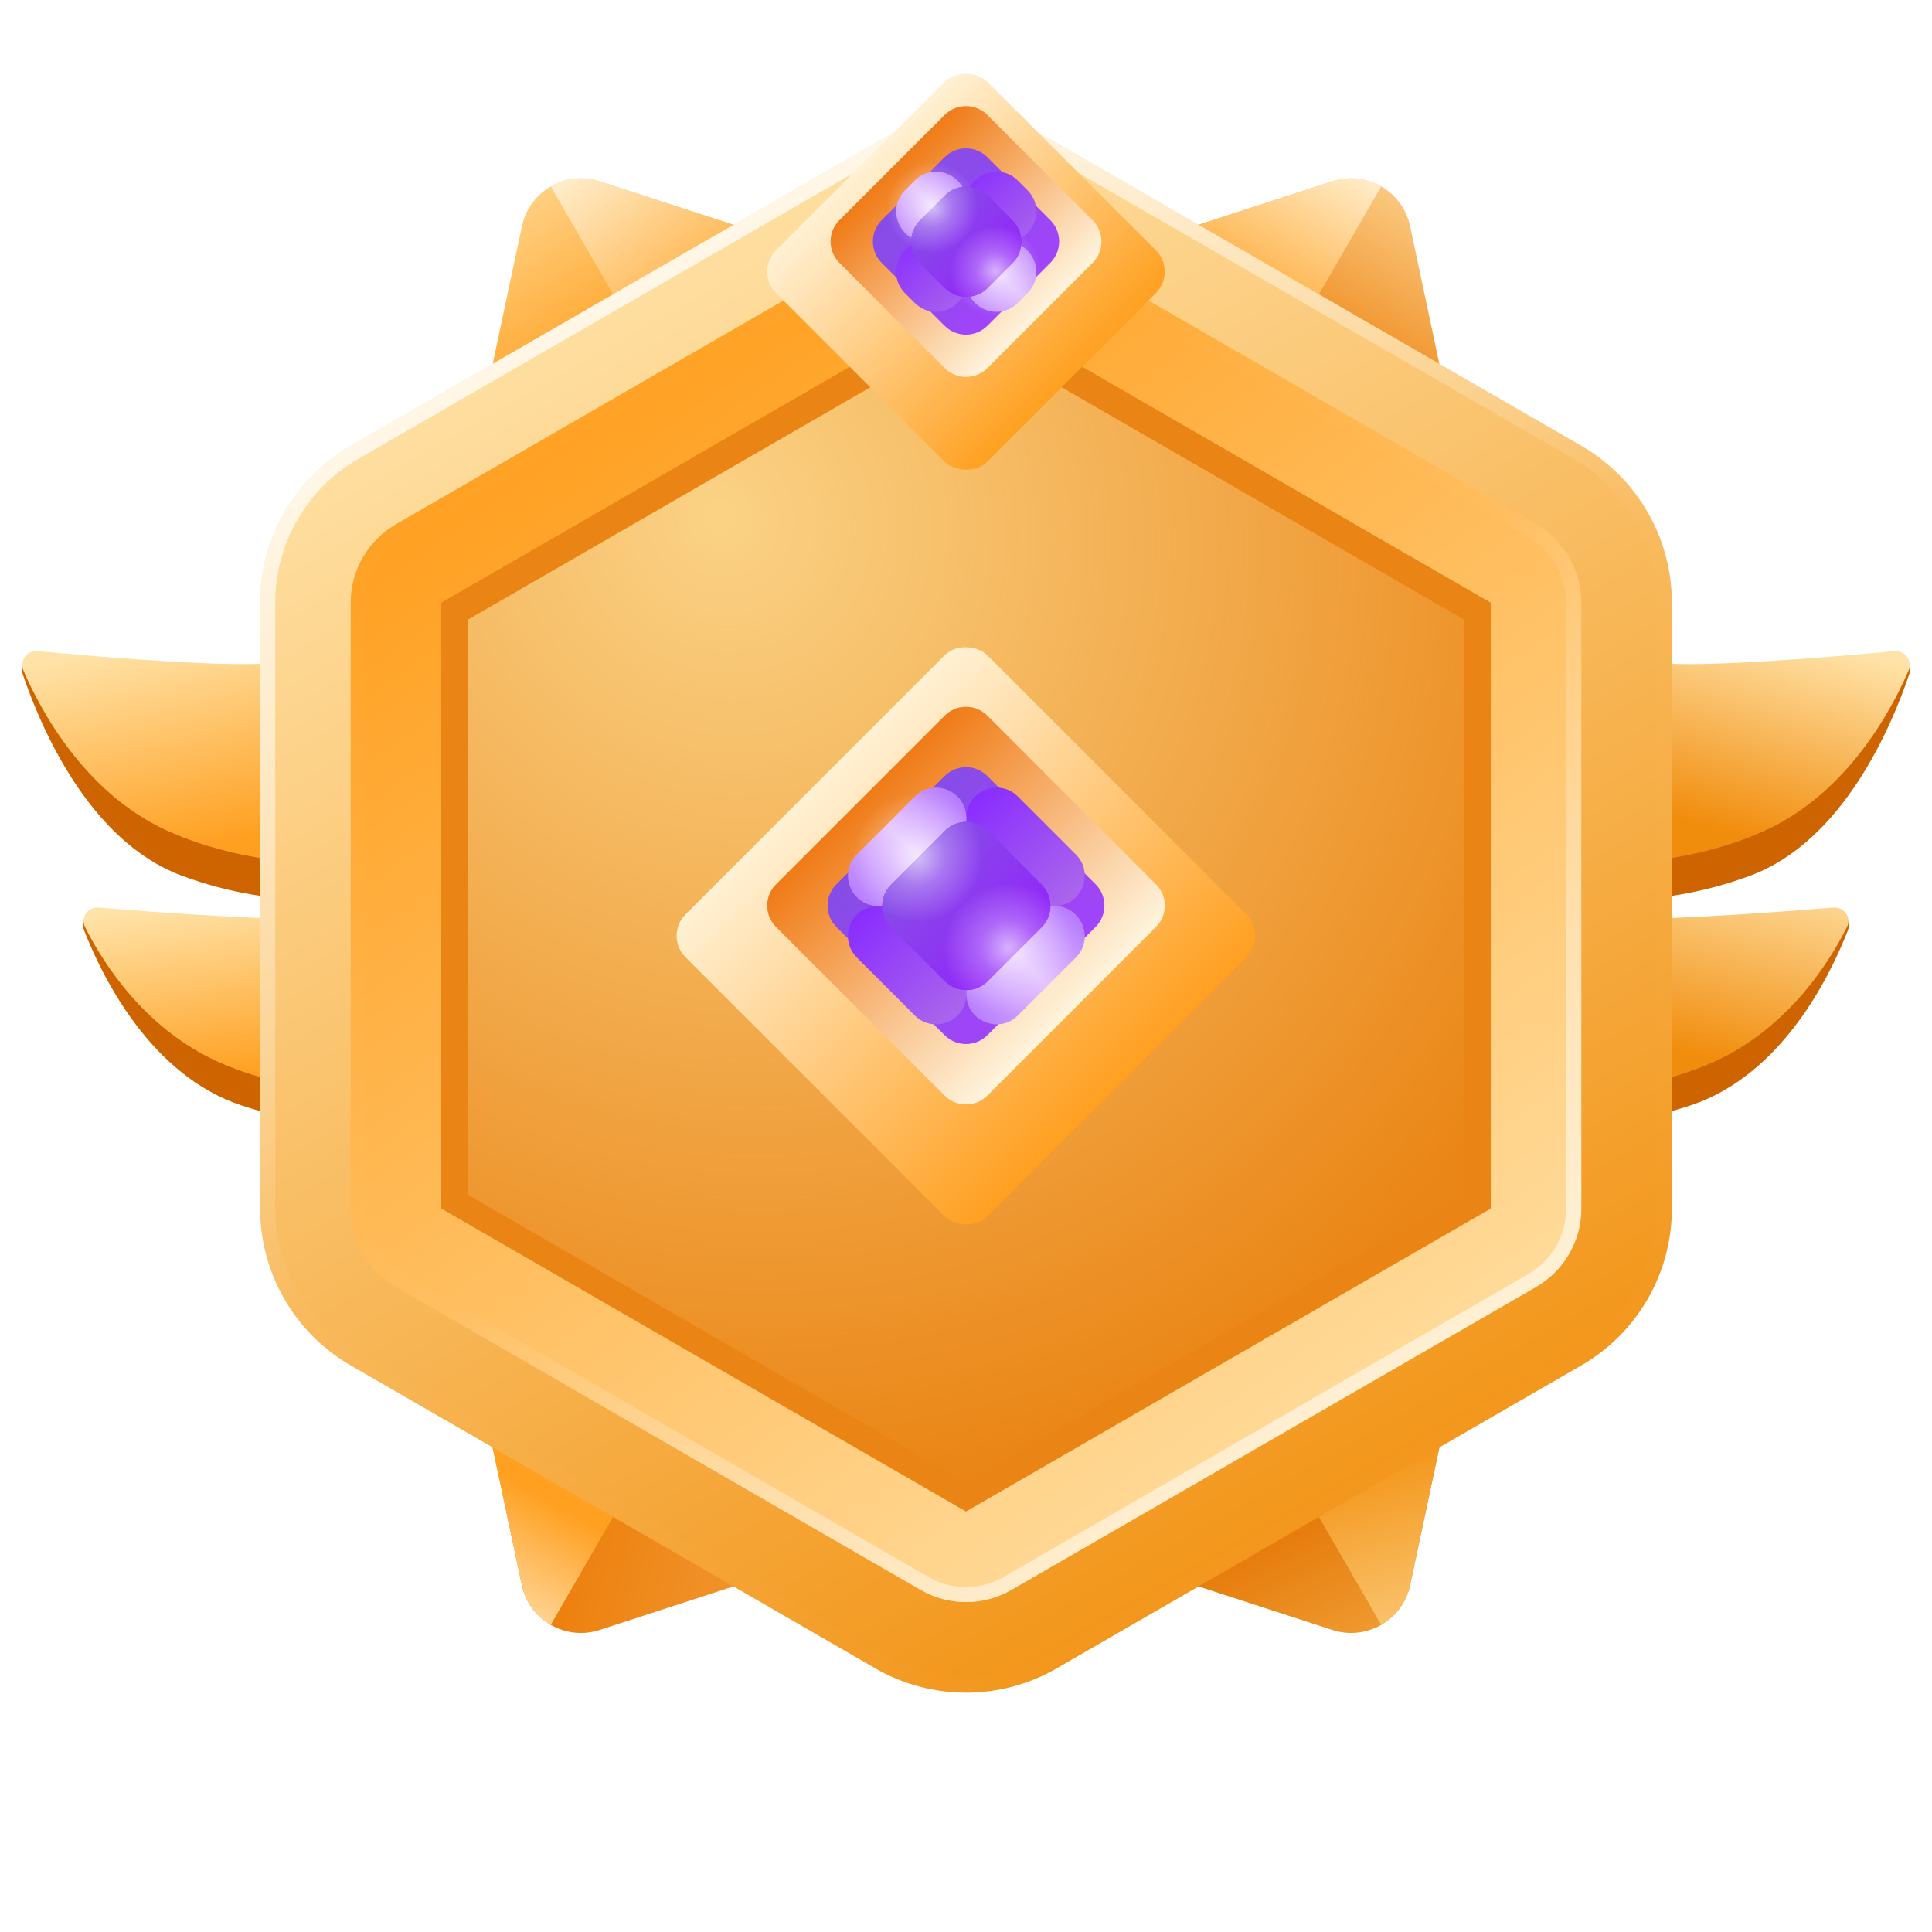 <svg width="64" height="64" viewBox="0 0 64 64" fill="none" xmlns="http://www.w3.org/2000/svg">
<path fill-rule="evenodd" clip-rule="evenodd" d="M0.755 22.338C0.631 21.971 0.971 21.638 1.344 21.741C2.878 22.165 6.135 23 8 23C9.828 23 11.924 22.733 12.918 22.589C13.224 22.545 13.5 22.781 13.5 23.09V29.123C13.5 29.346 13.352 29.541 13.134 29.586C12.137 29.792 9.232 30.212 6 29C2.928 27.848 1.331 24.042 0.755 22.338Z" fill="#CE6400"/>
<path fill-rule="evenodd" clip-rule="evenodd" d="M0.774 22.209C0.632 21.878 0.897 21.539 1.255 21.572C2.748 21.71 6.098 22 8 22C9.828 22 11.924 21.733 12.918 21.589C13.224 21.545 13.5 21.781 13.5 22.09V28.071C13.5 28.318 13.32 28.526 13.074 28.551C11.889 28.67 8.447 28.86 5.5 27.5C2.786 26.247 1.333 23.507 0.774 22.209Z" fill="url(#paint0_linear_7538_196445)"/>
<path fill-rule="evenodd" clip-rule="evenodd" d="M2.789 30.827C2.648 30.466 2.973 30.122 3.35 30.214C4.886 30.588 8.137 31.323 10 31.323C11.834 31.323 13.938 31.086 14.928 30.96C15.23 30.921 15.5 31.156 15.5 31.461V36.669C15.5 36.898 15.345 37.096 15.12 37.137C14.111 37.32 11.217 37.682 8 36.618C4.987 35.621 3.392 32.37 2.789 30.827Z" fill="#CE6400"/>
<path fill-rule="evenodd" clip-rule="evenodd" d="M2.818 30.713C2.654 30.386 2.914 30.036 3.278 30.066C4.782 30.188 8.108 30.441 10 30.441C11.834 30.441 13.938 30.204 14.928 30.077C15.23 30.038 15.5 30.274 15.5 30.579V35.74C15.5 35.99 15.315 36.2 15.066 36.222C13.874 36.327 10.44 36.491 7.5 35.294C4.853 34.216 3.406 31.89 2.818 30.713Z" fill="url(#paint1_linear_7538_196445)"/>
<path fill-rule="evenodd" clip-rule="evenodd" d="M63.245 22.338C63.369 21.971 63.029 21.638 62.656 21.741C61.122 22.165 57.865 23 56 23C54.172 23 52.076 22.733 51.082 22.589C50.776 22.545 50.5 22.781 50.5 23.09V29.123C50.5 29.346 50.648 29.541 50.866 29.586C51.863 29.792 54.768 30.212 58 29C61.072 27.848 62.669 24.042 63.245 22.338Z" fill="#CE6400"/>
<path fill-rule="evenodd" clip-rule="evenodd" d="M63.226 22.209C63.368 21.878 63.103 21.539 62.745 21.572C61.252 21.71 57.902 22 56 22C54.172 22 52.076 21.733 51.082 21.589C50.776 21.545 50.5 21.781 50.5 22.09V28.071C50.5 28.318 50.68 28.526 50.926 28.551C52.111 28.67 55.553 28.86 58.5 27.5C61.214 26.247 62.667 23.507 63.226 22.209Z" fill="url(#paint2_linear_7538_196445)"/>
<path fill-rule="evenodd" clip-rule="evenodd" d="M61.211 30.827C61.352 30.466 61.027 30.122 60.65 30.214C59.114 30.588 55.863 31.323 54 31.323C52.166 31.323 50.062 31.086 49.072 30.96C48.77 30.921 48.5 31.156 48.5 31.461V36.669C48.5 36.898 48.654 37.096 48.88 37.137C49.889 37.32 52.783 37.682 56 36.618C59.013 35.621 60.608 32.37 61.211 30.827Z" fill="#CE6400"/>
<path fill-rule="evenodd" clip-rule="evenodd" d="M61.182 30.713C61.346 30.386 61.086 30.036 60.722 30.066C59.218 30.188 55.892 30.441 54 30.441C52.166 30.441 50.062 30.204 49.072 30.077C48.77 30.038 48.5 30.274 48.5 30.579V35.74C48.5 35.99 48.685 36.2 48.934 36.222C50.126 36.327 53.56 36.491 56.5 35.294C59.147 34.216 60.594 31.89 61.182 30.713Z" fill="url(#paint3_linear_7538_196445)"/>
<path fill-rule="evenodd" clip-rule="evenodd" d="M19.862 53.995C18.733 54.362 17.534 53.67 17.287 52.508L14.954 41.521L30.543 50.521L19.862 53.995Z" fill="url(#paint4_linear_7538_196445)"/>
<path fill-rule="evenodd" clip-rule="evenodd" d="M14.954 41.522L22.748 46.022L18.244 53.825C17.831 53.587 17.501 53.201 17.341 52.712C17.32 52.645 17.302 52.577 17.287 52.508L14.954 41.522Z" fill="url(#paint5_linear_7538_196445)"/>
<path fill-rule="evenodd" clip-rule="evenodd" d="M46.711 7.492C46.465 6.33 45.266 5.638 44.136 6.006L33.456 9.479L49.044 18.479L46.711 7.492Z" fill="url(#paint6_linear_7538_196445)"/>
<path fill-rule="evenodd" clip-rule="evenodd" d="M33.455 9.479L41.249 13.979L45.754 6.176C45.342 5.937 44.842 5.845 44.339 5.951C44.27 5.966 44.202 5.984 44.136 6.006L33.455 9.479Z" fill="url(#paint7_linear_7538_196445)"/>
<path fill-rule="evenodd" clip-rule="evenodd" d="M17.29 7.492C17.536 6.33 18.735 5.638 19.865 6.006L30.546 9.479L14.957 18.479L17.29 7.492Z" fill="url(#paint8_linear_7538_196445)"/>
<path fill-rule="evenodd" clip-rule="evenodd" d="M30.546 9.479L22.752 13.979L18.247 6.176C18.66 5.937 19.159 5.845 19.662 5.951C19.731 5.966 19.799 5.984 19.865 6.006L30.546 9.479Z" fill="url(#paint9_linear_7538_196445)"/>
<path fill-rule="evenodd" clip-rule="evenodd" d="M44.137 53.995C45.266 54.362 46.465 53.67 46.712 52.508L49.044 41.521L33.456 50.521L44.137 53.995Z" fill="url(#paint10_linear_7538_196445)"/>
<path fill-rule="evenodd" clip-rule="evenodd" d="M49.045 41.522L41.251 46.022L45.755 53.825C46.169 53.587 46.498 53.201 46.657 52.712C46.679 52.645 46.697 52.577 46.712 52.508L49.045 41.522Z" fill="url(#paint11_linear_7538_196445)"/>
<path fill-rule="evenodd" clip-rule="evenodd" d="M29 4.732C30.856 3.66 33.144 3.66 35 4.732L52.383 14.768C54.239 15.84 55.383 17.82 55.383 19.964V40.036C55.383 42.179 54.239 44.16 52.383 45.232L35 55.268C33.144 56.34 30.856 56.34 29 55.268L11.617 45.232C9.761 44.16 8.617 42.179 8.617 40.036V19.964C8.617 17.82 9.761 15.84 11.617 14.768L29 4.732Z" fill="url(#paint12_linear_7538_196445)"/>
<path d="M29.125 4.949C30.904 3.921 33.096 3.921 34.875 4.949L52.258 14.985C54.037 16.012 55.133 17.91 55.133 19.964V40.036C55.133 42.09 54.037 43.988 52.258 45.016L34.875 55.051C33.096 56.079 30.904 56.079 29.125 55.051L11.742 45.016C9.963 43.988 8.867 42.09 8.867 40.036V19.964C8.867 17.91 9.963 16.012 11.742 14.985L29.125 4.949Z" stroke="url(#paint13_linear_7538_196445)" stroke-width="0.5"/>
<path fill-rule="evenodd" clip-rule="evenodd" d="M33.5 7.33C33.036 7.062 32.518 6.928 32 6.928C31.482 6.928 30.964 7.062 30.5 7.33L13.117 17.366C12.653 17.634 12.278 18.015 12.019 18.464C11.76 18.912 11.617 19.428 11.617 19.964L11.617 40.035C11.617 40.571 11.76 41.087 12.019 41.535C12.278 41.984 12.653 42.366 13.117 42.633L30.5 52.669C30.964 52.937 31.482 53.071 32 53.071C32.518 53.071 33.036 52.937 33.5 52.669L50.883 42.633C51.811 42.098 52.383 41.107 52.383 40.035V19.964C52.383 19.428 52.24 18.912 51.981 18.464C51.722 18.015 51.347 17.634 50.883 17.366L33.5 7.33Z" fill="url(#paint14_linear_7538_196445)"/>
<path d="M32 7.178C32.475 7.178 32.949 7.301 33.375 7.546L50.758 17.582C51.183 17.828 51.527 18.177 51.764 18.589C52.002 19 52.133 19.472 52.133 19.964V40.035C52.133 41.018 51.608 41.926 50.758 42.417L33.375 52.453C32.949 52.699 32.475 52.821 32 52.821C31.525 52.821 31.05 52.699 30.625 52.453L13.242 42.417C12.817 42.171 12.473 41.822 12.236 41.41C11.998 40.999 11.867 40.527 11.867 40.035V19.964C11.867 19.472 11.998 19 12.236 18.589C12.473 18.177 12.817 17.828 13.242 17.582L30.625 7.546C31.05 7.301 31.525 7.178 32 7.178Z" stroke="url(#paint15_linear_7538_196445)" stroke-width="0.5"/>
<path fill-rule="evenodd" clip-rule="evenodd" d="M32 9.928L14.617 19.964V40.035L32 50.071L49.383 40.035V19.964L32 9.928Z" fill="#EA8515"/>
<path fill-rule="evenodd" clip-rule="evenodd" d="M32 11L15.5 20.526L15.5 39.579L32 49.105L48.5 39.579V20.526L32 11Z" fill="url(#paint16_radial_7538_196445)"/>
<g filter="url(#filter0_d_7538_196445)">
<rect x="22" y="30" width="14.142" height="14.142" rx="1" transform="rotate(-45 22 30)" fill="url(#paint17_linear_7538_196445)"/>
</g>
<path fill-rule="evenodd" clip-rule="evenodd" d="M32.707 23.707C32.317 23.317 31.683 23.317 31.293 23.707L25.707 29.293C25.317 29.683 25.317 30.317 25.707 30.707L31.293 36.293C31.683 36.683 32.317 36.683 32.707 36.293L38.293 30.707C38.683 30.317 38.683 29.683 38.293 29.293L32.707 23.707Z" fill="url(#paint18_linear_7538_196445)"/>
<path fill-rule="evenodd" clip-rule="evenodd" d="M32.707 25.707C32.317 25.317 31.683 25.317 31.293 25.707L27.707 29.293C27.317 29.683 27.317 30.317 27.707 30.707L31.293 34.293C31.683 34.683 32.317 34.683 32.707 34.293L36.293 30.707C36.683 30.317 36.683 29.683 36.293 29.293L32.707 25.707Z" fill="url(#paint19_linear_7538_196445)"/>
<path fill-rule="evenodd" clip-rule="evenodd" d="M32.011 31.012C32.011 30.459 31.563 30.012 31.011 30.012H29.092C28.201 30.012 27.755 31.089 28.385 31.719L30.304 33.638C30.934 34.268 32.011 33.822 32.011 32.931L32.011 31.012Z" fill="url(#paint20_linear_7538_196445)"/>
<path fill-rule="evenodd" clip-rule="evenodd" d="M33.011 30.012C32.459 30.012 32.011 30.46 32.011 31.012L32.011 32.931C32.011 33.822 33.089 34.268 33.718 33.638L35.638 31.719C36.268 31.089 35.821 30.012 34.931 30.012L33.011 30.012Z" fill="url(#paint21_linear_7538_196445)"/>
<path fill-rule="evenodd" clip-rule="evenodd" d="M33.718 26.386C33.089 25.756 32.011 26.202 32.011 27.093L32.011 29.012C32.011 29.565 32.459 30.012 33.011 30.012L34.931 30.012C35.821 30.012 36.268 28.935 35.638 28.305L33.718 26.386Z" fill="url(#paint22_linear_7538_196445)"/>
<path fill-rule="evenodd" clip-rule="evenodd" d="M32.011 27.093C32.011 26.202 30.934 25.756 30.304 26.386L28.385 28.305C27.755 28.935 28.201 30.012 29.092 30.012H31.011C31.563 30.012 32.011 29.564 32.011 29.012L32.011 27.093Z" fill="url(#paint23_linear_7538_196445)"/>
<g filter="url(#filter1_i_7538_196445)">
<path fill-rule="evenodd" clip-rule="evenodd" d="M32.718 27.519C32.327 27.128 31.694 27.128 31.303 27.519L29.518 29.305C29.127 29.695 29.127 30.328 29.518 30.719L31.303 32.505C31.694 32.895 32.327 32.895 32.718 32.505L34.503 30.719C34.894 30.328 34.894 29.695 34.503 29.305L32.718 27.519Z" fill="#7036FC"/>
</g>
<path fill-rule="evenodd" clip-rule="evenodd" d="M32.718 27.519C32.327 27.128 31.694 27.128 31.303 27.519L29.518 29.305C29.127 29.695 29.127 30.328 29.518 30.719L31.303 32.505C31.694 32.895 32.327 32.895 32.718 32.505L34.503 30.719C34.894 30.328 34.894 29.695 34.503 29.305L32.718 27.519Z" fill="url(#paint24_linear_7538_196445)"/>
<circle cx="30.395" cy="28.396" r="2.121" fill="url(#paint25_radial_7538_196445)"/>
<circle cx="33.412" cy="31.413" r="2.121" fill="url(#paint26_radial_7538_196445)"/>
<g filter="url(#filter2_d_7538_196445)">
<rect x="25" y="8" width="9.899" height="9.899" rx="1" transform="rotate(-45 25 8)" fill="url(#paint27_linear_7538_196445)"/>
</g>
<path fill-rule="evenodd" clip-rule="evenodd" d="M32.707 3.807C32.316 3.417 31.683 3.417 31.293 3.807L27.807 7.293C27.416 7.683 27.416 8.317 27.807 8.707L31.293 12.193C31.683 12.583 32.316 12.583 32.707 12.193L36.193 8.707C36.583 8.317 36.583 7.683 36.193 7.293L32.707 3.807Z" fill="url(#paint28_linear_7538_196445)"/>
<path fill-rule="evenodd" clip-rule="evenodd" d="M32.707 5.207C32.317 4.817 31.683 4.817 31.293 5.207L29.207 7.293C28.817 7.683 28.817 8.317 29.207 8.707L31.293 10.793C31.683 11.183 32.317 11.183 32.707 10.793L34.793 8.707C35.183 8.317 35.183 7.683 34.793 7.293L32.707 5.207Z" fill="url(#paint29_linear_7538_196445)"/>
<path fill-rule="evenodd" clip-rule="evenodd" d="M32.009 9.008C32.009 8.456 31.561 8.008 31.009 8.008H30.69C29.799 8.008 29.352 9.085 29.983 9.715L30.302 10.034C30.932 10.664 32.009 10.218 32.009 9.327L32.009 9.008Z" fill="url(#paint30_linear_7538_196445)"/>
<path fill-rule="evenodd" clip-rule="evenodd" d="M33.008 8.008C32.456 8.008 32.008 8.456 32.008 9.008V9.327C32.008 10.218 33.085 10.665 33.715 10.035L34.035 9.715C34.664 9.085 34.218 8.008 33.327 8.008L33.008 8.008Z" fill="url(#paint31_linear_7538_196445)"/>
<path fill-rule="evenodd" clip-rule="evenodd" d="M33.715 5.981C33.085 5.351 32.008 5.797 32.008 6.688V7.007C32.008 7.56 32.456 8.007 33.008 8.007L33.327 8.007C34.218 8.007 34.664 6.93 34.035 6.3L33.715 5.981Z" fill="url(#paint32_linear_7538_196445)"/>
<path fill-rule="evenodd" clip-rule="evenodd" d="M32.009 6.689C32.009 5.798 30.932 5.352 30.302 5.982L29.983 6.301C29.352 6.931 29.799 8.008 30.69 8.008H31.009C31.561 8.008 32.009 7.56 32.009 7.008L32.009 6.689Z" fill="url(#paint33_linear_7538_196445)"/>
<g filter="url(#filter3_i_7538_196445)">
<path fill-rule="evenodd" clip-rule="evenodd" d="M32.716 6.475C32.325 6.084 31.692 6.084 31.301 6.475L30.476 7.301C30.085 7.691 30.085 8.324 30.476 8.715L31.301 9.541C31.692 9.931 32.325 9.931 32.716 9.541L33.541 8.715C33.932 8.324 33.932 7.691 33.541 7.301L32.716 6.475Z" fill="#7036FC"/>
</g>
<path fill-rule="evenodd" clip-rule="evenodd" d="M32.716 6.475C32.325 6.084 31.692 6.084 31.301 6.475L30.476 7.301C30.085 7.691 30.085 8.324 30.476 8.715L31.301 9.541C31.692 9.931 32.325 9.931 32.716 9.541L33.541 8.715C33.932 8.324 33.932 7.691 33.541 7.301L32.716 6.475Z" fill="url(#paint34_linear_7538_196445)"/>
<circle cx="30.878" cy="6.877" r="1.485" fill="url(#paint35_radial_7538_196445)"/>
<circle cx="32.99" cy="8.989" r="1.485" fill="url(#paint36_radial_7538_196445)"/>
<defs>
<filter id="filter0_d_7538_196445" x="20.414" y="19.414" width="23.172" height="23.172" filterUnits="userSpaceOnUse" color-interpolation-filters="sRGB">
<feFlood flood-opacity="0" result="BackgroundImageFix"/>
<feColorMatrix in="SourceAlpha" type="matrix" values="0 0 0 0 0 0 0 0 0 0 0 0 0 0 0 0 0 0 127 0" result="hardAlpha"/>
<feOffset dy="1"/>
<feGaussianBlur stdDeviation="1"/>
<feColorMatrix type="matrix" values="0 0 0 0 0.262 0 0 0 0 0.164 0 0 0 0 0.123 0 0 0 0.304 0"/>
<feBlend mode="normal" in2="BackgroundImageFix" result="effect1_dropShadow_7538_196445"/>
<feBlend mode="normal" in="SourceGraphic" in2="effect1_dropShadow_7538_196445" result="shape"/>
</filter>
<filter id="filter1_i_7538_196445" x="29.225" y="27.226" width="5.571" height="5.572" filterUnits="userSpaceOnUse" color-interpolation-filters="sRGB">
<feFlood flood-opacity="0" result="BackgroundImageFix"/>
<feBlend mode="normal" in="SourceGraphic" in2="BackgroundImageFix" result="shape"/>
<feColorMatrix in="SourceAlpha" type="matrix" values="0 0 0 0 0 0 0 0 0 0 0 0 0 0 0 0 0 0 127 0" result="hardAlpha"/>
<feOffset/>
<feGaussianBlur stdDeviation="2.5"/>
<feComposite in2="hardAlpha" operator="arithmetic" k2="-1" k3="1"/>
<feColorMatrix type="matrix" values="0 0 0 0 0.042 0 0 0 0 0.164 0 0 0 0 0.192 0 0 0 0.207 0"/>
<feBlend mode="normal" in2="shape" result="effect1_innerShadow_7538_196445"/>
</filter>
<filter id="filter2_d_7538_196445" x="23.414" y="0.414" width="17.172" height="17.172" filterUnits="userSpaceOnUse" color-interpolation-filters="sRGB">
<feFlood flood-opacity="0" result="BackgroundImageFix"/>
<feColorMatrix in="SourceAlpha" type="matrix" values="0 0 0 0 0 0 0 0 0 0 0 0 0 0 0 0 0 0 127 0" result="hardAlpha"/>
<feOffset dy="1"/>
<feGaussianBlur stdDeviation="1"/>
<feColorMatrix type="matrix" values="0 0 0 0 0.262 0 0 0 0 0.164 0 0 0 0 0.123 0 0 0 0.304 0"/>
<feBlend mode="normal" in2="BackgroundImageFix" result="effect1_dropShadow_7538_196445"/>
<feBlend mode="normal" in="SourceGraphic" in2="effect1_dropShadow_7538_196445" result="shape"/>
</filter>
<filter id="filter3_i_7538_196445" x="30.183" y="6.182" width="3.651" height="3.652" filterUnits="userSpaceOnUse" color-interpolation-filters="sRGB">
<feFlood flood-opacity="0" result="BackgroundImageFix"/>
<feBlend mode="normal" in="SourceGraphic" in2="BackgroundImageFix" result="shape"/>
<feColorMatrix in="SourceAlpha" type="matrix" values="0 0 0 0 0 0 0 0 0 0 0 0 0 0 0 0 0 0 127 0" result="hardAlpha"/>
<feOffset/>
<feGaussianBlur stdDeviation="2.5"/>
<feComposite in2="hardAlpha" operator="arithmetic" k2="-1" k3="1"/>
<feColorMatrix type="matrix" values="0 0 0 0 0.042 0 0 0 0 0.164 0 0 0 0 0.192 0 0 0 0.207 0"/>
<feBlend mode="normal" in2="shape" result="effect1_innerShadow_7538_196445"/>
</filter>
<linearGradient id="paint0_linear_7538_196445" x1="-2.014" y1="22.804" x2="-0.402" y2="29.716" gradientUnits="userSpaceOnUse">
<stop stop-color="#FFE2A7"/>
<stop offset="1" stop-color="#FFA021"/>
</linearGradient>
<linearGradient id="paint1_linear_7538_196445" x1="-0.032" y1="30.835" x2="0.84" y2="36.693" gradientUnits="userSpaceOnUse">
<stop stop-color="#FFE2A7"/>
<stop offset="1" stop-color="#FFA021"/>
</linearGradient>
<linearGradient id="paint2_linear_7538_196445" x1="66.064" y1="22.945" x2="64.196" y2="29.533" gradientUnits="userSpaceOnUse">
<stop stop-color="#FFE2A7"/>
<stop offset="1" stop-color="#F18D0D"/>
</linearGradient>
<linearGradient id="paint3_linear_7538_196445" x1="66.819" y1="30.409" x2="65.136" y2="37.194" gradientUnits="userSpaceOnUse">
<stop stop-color="#FFE2A7"/>
<stop offset="1" stop-color="#F18D0D"/>
</linearGradient>
<linearGradient id="paint4_linear_7538_196445" x1="48.832" y1="50.71" x2="20.807" y2="44.168" gradientUnits="userSpaceOnUse">
<stop stop-color="#FFE2A7"/>
<stop offset="1" stop-color="#ED810F"/>
</linearGradient>
<linearGradient id="paint5_linear_7538_196445" x1="18.784" y1="56.231" x2="21.459" y2="51.598" gradientUnits="userSpaceOnUse">
<stop stop-color="#FFECC8"/>
<stop offset="1" stop-color="#FFA021"/>
</linearGradient>
<linearGradient id="paint6_linear_7538_196445" x1="54.926" y1="8.715" x2="50.487" y2="16.405" gradientUnits="userSpaceOnUse">
<stop stop-color="#FFE2A7"/>
<stop offset="1" stop-color="#ED810F"/>
</linearGradient>
<linearGradient id="paint7_linear_7538_196445" x1="46.617" y1="6.674" x2="43.415" y2="12.22" gradientUnits="userSpaceOnUse">
<stop stop-color="#FFECC8"/>
<stop offset="1" stop-color="#FFA021"/>
<stop offset="1" stop-color="#FFA021"/>
</linearGradient>
<linearGradient id="paint8_linear_7538_196445" x1="8.801" y1="9.259" x2="13.257" y2="16.446" gradientUnits="userSpaceOnUse">
<stop stop-color="#FFE2A7"/>
<stop offset="1" stop-color="#FFA021"/>
</linearGradient>
<linearGradient id="paint9_linear_7538_196445" x1="16.383" y1="7.844" x2="20.902" y2="13.618" gradientUnits="userSpaceOnUse">
<stop stop-color="#FFECC8"/>
<stop offset="1" stop-color="#FFA021"/>
</linearGradient>
<linearGradient id="paint10_linear_7538_196445" x1="37.077" y1="66.306" x2="32.073" y2="56.299" gradientUnits="userSpaceOnUse">
<stop stop-color="#FFCE6E"/>
<stop offset="1" stop-color="#E67D0E"/>
</linearGradient>
<linearGradient id="paint11_linear_7538_196445" x1="43.264" y1="58.558" x2="40.747" y2="49.554" gradientUnits="userSpaceOnUse">
<stop stop-color="#FFE2A7"/>
<stop offset="1" stop-color="#F39518"/>
</linearGradient>
<linearGradient id="paint12_linear_7538_196445" x1="-1.046" y1="19.521" x2="24.087" y2="63.635" gradientUnits="userSpaceOnUse">
<stop stop-color="#FFE2A7"/>
<stop offset="1" stop-color="#F29315"/>
</linearGradient>
<linearGradient id="paint13_linear_7538_196445" x1="42.273" y1="24.341" x2="30.44" y2="4.147" gradientUnits="userSpaceOnUse">
<stop stop-color="white" stop-opacity="0.01"/>
<stop offset="1" stop-color="white" stop-opacity="0.735"/>
</linearGradient>
<linearGradient id="paint14_linear_7538_196445" x1="3.129" y1="24.611" x2="30.63" y2="63.108" gradientUnits="userSpaceOnUse">
<stop stop-color="#FFA021"/>
<stop offset="1" stop-color="#FFE1A7"/>
</linearGradient>
<linearGradient id="paint15_linear_7538_196445" x1="24.453" y1="36.176" x2="36.825" y2="52.129" gradientUnits="userSpaceOnUse">
<stop stop-color="white" stop-opacity="0.01"/>
<stop offset="1" stop-color="white" stop-opacity="0.569"/>
</linearGradient>
<radialGradient id="paint16_radial_7538_196445" cx="0" cy="0" r="1" gradientUnits="userSpaceOnUse" gradientTransform="translate(23.908 16.996) rotate(61.074) scale(32.768 30.591)">
<stop stop-color="#FFE5A1" stop-opacity="0.803"/>
<stop offset="1" stop-color="#FFE5A1" stop-opacity="0.01"/>
</radialGradient>
<linearGradient id="paint17_linear_7538_196445" x1="22" y1="30" x2="22" y2="44.142" gradientUnits="userSpaceOnUse">
<stop stop-color="#FFF1D4"/>
<stop offset="1" stop-color="#FFA021"/>
</linearGradient>
<linearGradient id="paint18_linear_7538_196445" x1="38.986" y1="29.995" x2="31.995" y2="23.005" gradientUnits="userSpaceOnUse">
<stop stop-color="#FFF4DD"/>
<stop offset="1" stop-color="#F07B17"/>
</linearGradient>
<linearGradient id="paint19_linear_7538_196445" x1="39.943" y1="29.466" x2="33.085" y2="23.48" gradientUnits="userSpaceOnUse">
<stop stop-color="#A842FF"/>
<stop offset="1" stop-color="#874CE7"/>
</linearGradient>
<linearGradient id="paint20_linear_7538_196445" x1="34.78" y1="31.844" x2="30.704" y2="27.768" gradientUnits="userSpaceOnUse">
<stop stop-color="#B171E8"/>
<stop offset="1" stop-color="#882BFF"/>
</linearGradient>
<linearGradient id="paint21_linear_7538_196445" x1="31.505" y1="34.042" x2="35.887" y2="29.66" gradientUnits="userSpaceOnUse">
<stop stop-color="#AA67FF"/>
<stop offset="0.526" stop-color="#E2BFFF"/>
<stop offset="1" stop-color="#AA67FF"/>
</linearGradient>
<linearGradient id="paint22_linear_7538_196445" x1="37.447" y1="29.178" x2="33.371" y2="25.102" gradientUnits="userSpaceOnUse">
<stop stop-color="#B171E8"/>
<stop offset="1" stop-color="#882BFF"/>
</linearGradient>
<linearGradient id="paint23_linear_7538_196445" x1="28.838" y1="31.375" x2="33.22" y2="26.993" gradientUnits="userSpaceOnUse">
<stop stop-color="#AA67FF"/>
<stop offset="0.526" stop-color="#E2BFFF"/>
<stop offset="1" stop-color="#AA67FF"/>
</linearGradient>
<linearGradient id="paint24_linear_7538_196445" x1="37.094" y1="29.67" x2="32.705" y2="25.839" gradientUnits="userSpaceOnUse">
<stop stop-color="#961AFF"/>
<stop offset="1" stop-color="#874CE7"/>
</linearGradient>
<radialGradient id="paint25_radial_7538_196445" cx="0" cy="0" r="1" gradientUnits="userSpaceOnUse" gradientTransform="translate(30.395 28.396) rotate(90) scale(2.121)">
<stop stop-color="white" stop-opacity="0.639"/>
<stop offset="0.441" stop-color="white" stop-opacity="0.271"/>
<stop offset="1" stop-color="white" stop-opacity="0.01"/>
</radialGradient>
<radialGradient id="paint26_radial_7538_196445" cx="0" cy="0" r="1" gradientUnits="userSpaceOnUse" gradientTransform="translate(33.412 31.413) rotate(90) scale(2.121)">
<stop stop-color="white" stop-opacity="0.639"/>
<stop offset="0.441" stop-color="white" stop-opacity="0.271"/>
<stop offset="1" stop-color="white" stop-opacity="0.01"/>
</radialGradient>
<linearGradient id="paint27_linear_7538_196445" x1="25" y1="8" x2="25" y2="17.899" gradientUnits="userSpaceOnUse">
<stop stop-color="#FFF1D4"/>
<stop offset="1" stop-color="#FFA021"/>
</linearGradient>
<linearGradient id="paint28_linear_7538_196445" x1="36.89" y1="7.997" x2="31.996" y2="3.103" gradientUnits="userSpaceOnUse">
<stop stop-color="#FFF4DD"/>
<stop offset="1" stop-color="#F07B17"/>
</linearGradient>
<linearGradient id="paint29_linear_7538_196445" x1="37.56" y1="7.626" x2="32.759" y2="3.436" gradientUnits="userSpaceOnUse">
<stop stop-color="#A842FF"/>
<stop offset="1" stop-color="#874CE7"/>
</linearGradient>
<linearGradient id="paint30_linear_7538_196445" x1="33.947" y1="9.29" x2="31.094" y2="6.437" gradientUnits="userSpaceOnUse">
<stop stop-color="#B171E8"/>
<stop offset="1" stop-color="#882BFF"/>
</linearGradient>
<linearGradient id="paint31_linear_7538_196445" x1="31.654" y1="10.829" x2="34.721" y2="7.762" gradientUnits="userSpaceOnUse">
<stop stop-color="#AA67FF"/>
<stop offset="0.526" stop-color="#E2BFFF"/>
<stop offset="1" stop-color="#AA67FF"/>
</linearGradient>
<linearGradient id="paint32_linear_7538_196445" x1="35.813" y1="7.423" x2="32.96" y2="4.57" gradientUnits="userSpaceOnUse">
<stop stop-color="#B171E8"/>
<stop offset="1" stop-color="#882BFF"/>
</linearGradient>
<linearGradient id="paint33_linear_7538_196445" x1="29.787" y1="8.962" x2="32.855" y2="5.895" gradientUnits="userSpaceOnUse">
<stop stop-color="#AA67FF"/>
<stop offset="0.526" stop-color="#E2BFFF"/>
<stop offset="1" stop-color="#AA67FF"/>
</linearGradient>
<linearGradient id="paint34_linear_7538_196445" x1="35.567" y1="7.769" x2="32.495" y2="5.087" gradientUnits="userSpaceOnUse">
<stop stop-color="#961AFF"/>
<stop offset="1" stop-color="#874CE7"/>
</linearGradient>
<radialGradient id="paint35_radial_7538_196445" cx="0" cy="0" r="1" gradientUnits="userSpaceOnUse" gradientTransform="translate(30.878 6.877) rotate(90) scale(1.485)">
<stop stop-color="white" stop-opacity="0.639"/>
<stop offset="0.441" stop-color="white" stop-opacity="0.271"/>
<stop offset="1" stop-color="white" stop-opacity="0.01"/>
</radialGradient>
<radialGradient id="paint36_radial_7538_196445" cx="0" cy="0" r="1" gradientUnits="userSpaceOnUse" gradientTransform="translate(32.99 8.989) rotate(90) scale(1.485)">
<stop stop-color="white" stop-opacity="0.639"/>
<stop offset="0.441" stop-color="white" stop-opacity="0.271"/>
<stop offset="1" stop-color="white" stop-opacity="0.01"/>
</radialGradient>
</defs>
</svg>
